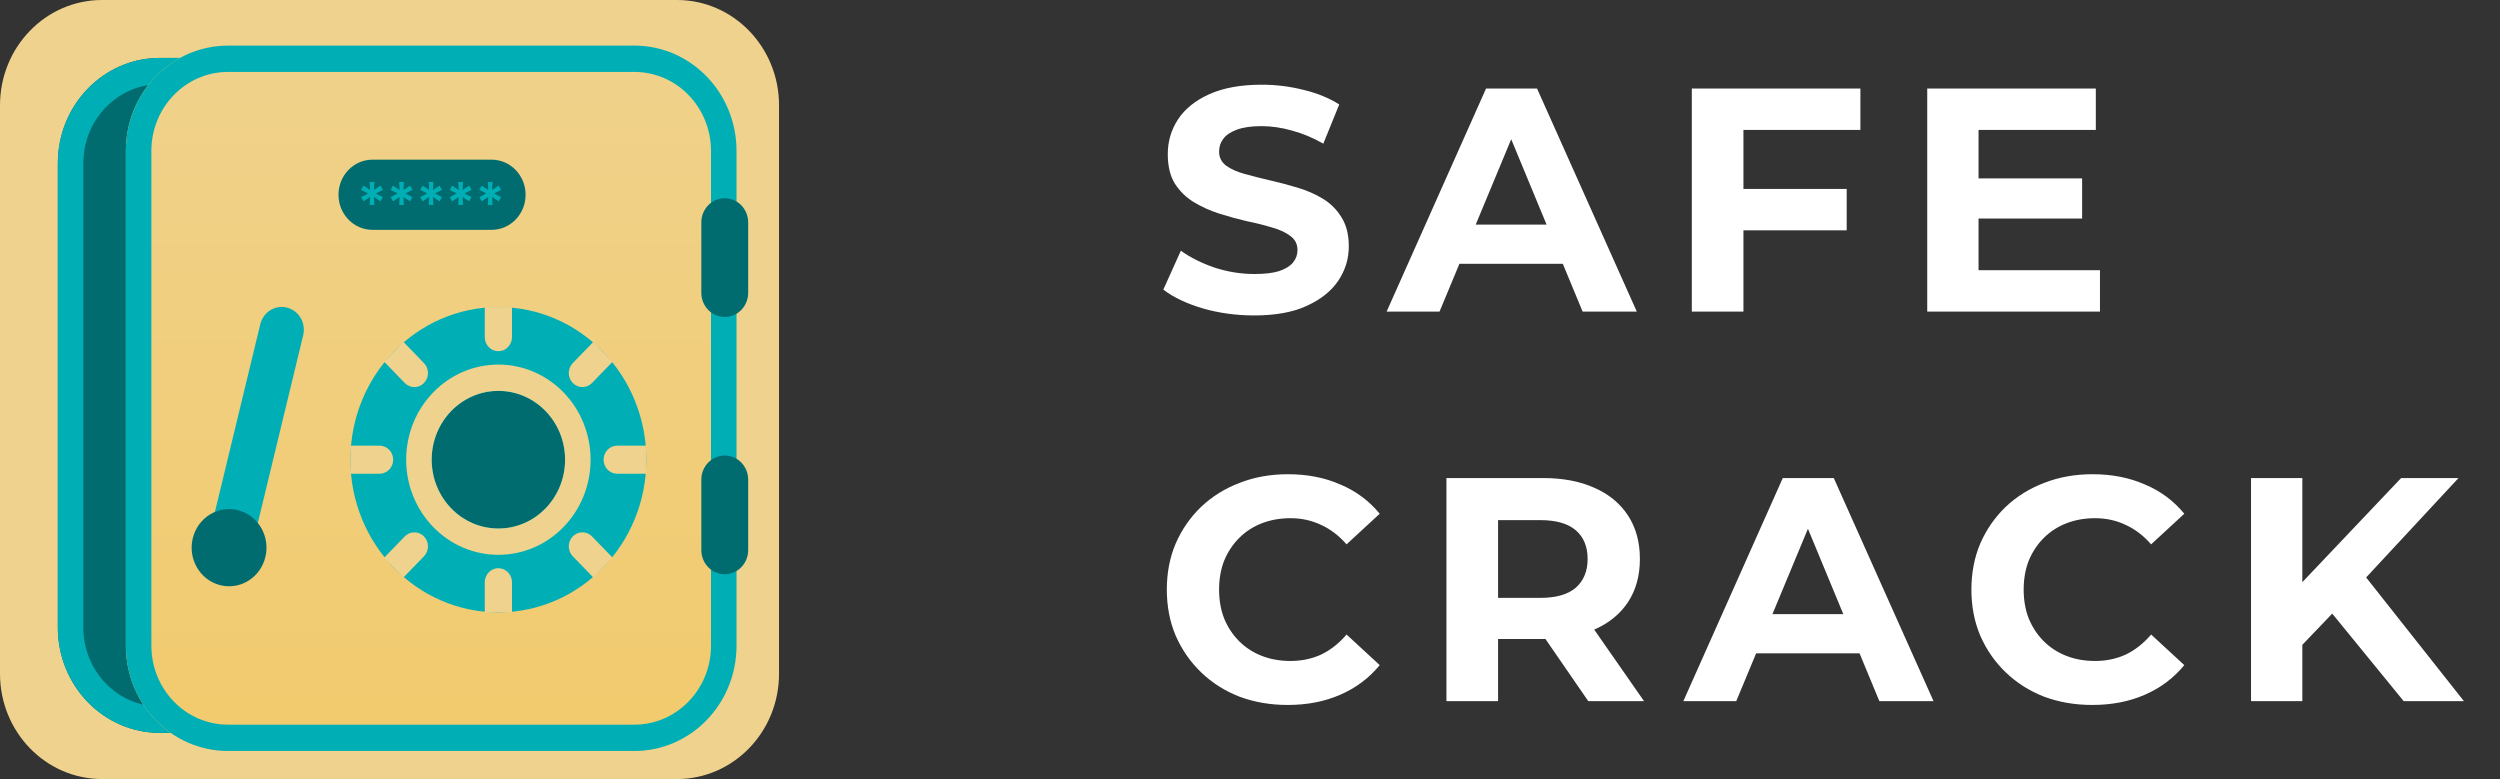 <svg width="353" height="110" viewBox="0 0 353 110" fill="none" xmlns="http://www.w3.org/2000/svg">
<rect x="0" y="0" width="353" height="110" fill="#333333" stroke="none"/>
<g clip-path="url(#clip0_1773_240)">
<path d="M0 14.865C0 6.655 6.452 0 14.411 0H95.59C103.548 0 110 6.655 110 14.865V95.135C110 103.345 103.548 110 95.59 110H14.411C6.452 110 0 103.345 0 95.135V14.865Z" fill="#EFD28D"/>
<path d="M8.166 23.041C8.166 14.831 14.618 8.176 22.576 8.176H89.063C97.022 8.176 103.473 14.831 103.473 23.041V88.618C103.473 96.828 97.022 103.483 89.063 103.483H22.576C14.618 103.483 8.166 96.828 8.166 88.618V23.041Z" fill="#006C6F"/>
<path fill-rule="evenodd" clip-rule="evenodd" d="M89.063 11.892H22.576C16.608 11.892 11.769 16.883 11.769 23.041V88.618C11.769 94.775 16.608 99.767 22.576 99.767H89.063C95.032 99.767 99.871 94.775 99.871 88.618V23.041C99.871 16.883 95.032 11.892 89.063 11.892ZM22.576 8.176C14.618 8.176 8.166 14.831 8.166 23.041V88.618C8.166 96.828 14.618 103.483 22.576 103.483H89.063C97.022 103.483 103.473 96.828 103.473 88.618V23.041C103.473 14.831 97.022 8.176 89.063 8.176H22.576Z" fill="#00AFB5"/>
<path d="M17.773 21.306C17.773 13.097 24.224 6.441 32.183 6.441H89.585C97.544 6.441 103.996 13.097 103.996 21.306V91.171C103.996 99.381 97.544 106.036 89.585 106.036H32.183C24.224 106.036 17.773 99.381 17.773 91.171V21.306Z" fill="url(#paint0_linear_1773_240)"/>
<path fill-rule="evenodd" clip-rule="evenodd" d="M89.585 10.158H32.183C26.214 10.158 21.375 15.149 21.375 21.306V91.171C21.375 97.328 26.214 102.32 32.183 102.32H89.585C95.554 102.32 100.393 97.328 100.393 91.171V21.306C100.393 15.149 95.554 10.158 89.585 10.158ZM32.183 6.441C24.224 6.441 17.773 13.097 17.773 21.306V91.171C17.773 99.381 24.224 106.036 32.183 106.036H89.585C97.544 106.036 103.996 99.381 103.996 91.171V21.306C103.996 13.097 97.544 6.441 89.585 6.441H32.183Z" fill="#00AFB5"/>
<path d="M99.028 31.402C99.028 29.518 100.509 27.991 102.336 27.991C104.162 27.991 105.643 29.518 105.643 31.402V41.345C105.643 43.23 104.162 44.757 102.336 44.757C100.509 44.757 99.028 43.23 99.028 41.345V31.402Z" fill="#006C6F"/>
<path d="M99.028 67.73C99.028 65.846 100.509 64.318 102.336 64.318C104.162 64.318 105.643 65.846 105.643 67.73V77.673C105.643 79.557 104.162 81.084 102.336 81.084C100.509 81.084 99.028 79.557 99.028 77.673V67.73Z" fill="#006C6F"/>
<path d="M91.266 64.91C91.266 76.814 81.911 86.464 70.371 86.464C58.831 86.464 49.476 76.814 49.476 64.91C49.476 53.006 58.831 43.356 70.371 43.356C81.911 43.356 91.266 53.006 91.266 64.91Z" fill="#00AFB5"/>
<path d="M79.789 64.91C79.789 70.275 75.572 74.624 70.371 74.624C65.17 74.624 60.954 70.275 60.954 64.91C60.954 59.545 65.17 55.195 70.371 55.195C75.572 55.195 79.789 59.545 79.789 64.91Z" fill="#006C6F"/>
<path fill-rule="evenodd" clip-rule="evenodd" d="M83.391 64.91C83.391 72.327 77.562 78.341 70.371 78.341C63.18 78.341 57.351 72.327 57.351 64.91C57.351 57.492 63.18 51.479 70.371 51.479C77.562 51.479 83.391 57.492 83.391 64.91ZM70.371 74.624C75.572 74.624 79.789 70.275 79.789 64.91C79.789 59.545 75.572 55.195 70.371 55.195C65.17 55.195 60.954 59.545 60.954 64.91C60.954 70.275 65.17 74.624 70.371 74.624Z" fill="#EFD28D"/>
<path fill-rule="evenodd" clip-rule="evenodd" d="M72.293 43.356V47.606C72.293 48.701 71.432 49.588 70.371 49.588C69.31 49.588 68.45 48.701 68.45 47.606V43.356H72.293Z" fill="#EFD28D"/>
<path fill-rule="evenodd" clip-rule="evenodd" d="M68.45 86.464V82.214C68.45 81.119 69.31 80.232 70.371 80.232C71.432 80.232 72.293 81.119 72.293 82.214V86.464H68.45Z" fill="#EFD28D"/>
<path fill-rule="evenodd" clip-rule="evenodd" d="M49.476 62.928H53.596C54.657 62.928 55.518 63.815 55.518 64.91C55.518 66.004 54.657 66.892 53.596 66.892H49.476V62.928Z" fill="#EFD28D"/>
<path fill-rule="evenodd" clip-rule="evenodd" d="M91.266 66.892H87.146C86.085 66.892 85.225 66.004 85.225 64.91C85.225 63.815 86.085 62.928 87.146 62.928H91.266V66.892Z" fill="#EFD28D"/>
<path fill-rule="evenodd" clip-rule="evenodd" d="M86.505 51.07L83.592 54.076C82.841 54.85 81.625 54.85 80.874 54.076C80.124 53.302 80.124 52.047 80.874 51.273L83.788 48.267L86.505 51.07Z" fill="#EFD28D"/>
<path fill-rule="evenodd" clip-rule="evenodd" d="M54.237 78.749L57.151 75.744C57.901 74.97 59.118 74.97 59.868 75.744C60.618 76.518 60.618 77.773 59.868 78.547L56.955 81.552L54.237 78.749Z" fill="#EFD28D"/>
<path fill-rule="evenodd" clip-rule="evenodd" d="M56.955 48.267L59.868 51.273C60.618 52.047 60.618 53.302 59.868 54.076C59.118 54.85 57.901 54.85 57.151 54.076L54.237 51.07L56.955 48.267Z" fill="#EFD28D"/>
<path fill-rule="evenodd" clip-rule="evenodd" d="M83.788 81.552L80.874 78.547C80.124 77.773 80.124 76.518 80.874 75.744C81.625 74.97 82.841 74.97 83.592 75.744L86.505 78.749L83.788 81.552Z" fill="#EFD28D"/>
<path d="M31.821 79.494C30.148 79.064 29.13 77.316 29.547 75.59L36.752 45.782C37.169 44.056 38.863 43.005 40.536 43.436C42.21 43.866 43.228 45.614 42.811 47.34L35.606 77.148C35.188 78.874 33.494 79.924 31.821 79.494Z" fill="#00AFB5"/>
<path d="M33.622 72.042C36.453 72.77 38.177 75.728 37.471 78.649C36.765 81.57 33.897 83.347 31.066 82.619C28.234 81.891 26.511 78.933 27.217 76.012C27.923 73.091 30.791 71.314 33.622 72.042Z" fill="#006C6F"/>
<path d="M47.795 27.5C47.795 24.764 49.945 22.545 52.598 22.545H69.41C72.063 22.545 74.214 24.764 74.214 27.5C74.214 30.236 72.063 32.455 69.41 32.455H52.598C49.945 32.455 47.795 30.236 47.795 27.5Z" fill="#006C6F"/>
<path d="M68.884 28.941L68.945 27.801L68.019 28.429L67.686 27.832L68.676 27.32L67.686 26.807L68.019 26.211L68.945 26.838L68.884 25.698H69.546L69.487 26.838L70.415 26.211L70.748 26.807L69.754 27.32L70.748 27.832L70.415 28.429L69.487 27.801L69.546 28.941H68.884Z" fill="#00AFB5"/>
<path d="M64.711 28.941L64.773 27.801L63.846 28.429L63.513 27.832L64.503 27.32L63.513 26.807L63.846 26.211L64.773 26.838L64.711 25.698H65.374L65.314 26.838L66.242 26.211L66.575 26.807L65.581 27.32L66.575 27.832L66.242 28.429L65.314 27.801L65.374 28.941H64.711Z" fill="#00AFB5"/>
<path d="M60.538 28.941L60.6 27.801L59.672 28.429L59.34 27.832L60.33 27.32L59.34 26.807L59.672 26.211L60.6 26.838L60.538 25.698H61.201L61.141 26.838L62.069 26.211L62.402 26.807L61.408 27.32L62.402 27.832L62.069 28.429L61.141 27.801L61.201 28.941H60.538Z" fill="#00AFB5"/>
<path d="M56.365 28.941L56.427 27.801L55.499 28.429L55.166 27.832L56.157 27.32L55.166 26.807L55.499 26.211L56.427 26.838L56.365 25.698H57.028L56.968 26.838L57.896 26.211L58.229 26.807L57.235 27.32L58.229 27.832L57.896 28.429L56.968 27.801L57.028 28.941H56.365Z" fill="#00AFB5"/>
<path d="M52.192 28.941L52.254 27.801L51.326 28.429L50.993 27.832L51.984 27.32L50.993 26.807L51.326 26.211L52.254 26.838L52.192 25.698H52.855L52.795 26.838L53.723 26.211L54.056 26.807L53.062 27.32L54.056 27.832L53.723 28.429L52.795 27.801L52.855 28.941H52.192Z" fill="#00AFB5"/>
<path d="M177.085 44.54C174.565 44.54 172.15 44.21 169.84 43.55C167.53 42.86 165.67 41.975 164.26 40.895L166.735 35.405C168.085 36.365 169.675 37.16 171.505 37.79C173.365 38.39 175.24 38.69 177.13 38.69C178.57 38.69 179.725 38.555 180.595 38.285C181.495 37.985 182.155 37.58 182.575 37.07C182.995 36.56 183.205 35.975 183.205 35.315C183.205 34.475 182.875 33.815 182.215 33.335C181.555 32.825 180.685 32.42 179.605 32.12C178.525 31.79 177.325 31.49 176.005 31.22C174.715 30.92 173.41 30.56 172.09 30.14C170.8 29.72 169.615 29.18 168.535 28.52C167.455 27.86 166.57 26.99 165.88 25.91C165.22 24.83 164.89 23.45 164.89 21.77C164.89 19.97 165.37 18.335 166.33 16.865C167.32 15.365 168.79 14.18 170.74 13.31C172.72 12.41 175.195 11.96 178.165 11.96C180.145 11.96 182.095 12.2 184.015 12.68C185.935 13.13 187.63 13.82 189.1 14.75L186.85 20.285C185.38 19.445 183.91 18.83 182.44 18.44C180.97 18.02 179.53 17.81 178.12 17.81C176.71 17.81 175.555 17.975 174.655 18.305C173.755 18.635 173.11 19.07 172.72 19.61C172.33 20.12 172.135 20.72 172.135 21.41C172.135 22.22 172.465 22.88 173.125 23.39C173.785 23.87 174.655 24.26 175.735 24.56C176.815 24.86 178 25.16 179.29 25.46C180.61 25.76 181.915 26.105 183.205 26.495C184.525 26.885 185.725 27.41 186.805 28.07C187.885 28.73 188.755 29.6 189.415 30.68C190.105 31.76 190.45 33.125 190.45 34.775C190.45 36.545 189.955 38.165 188.965 39.635C187.975 41.105 186.49 42.29 184.51 43.19C182.56 44.09 180.085 44.54 177.085 44.54ZM195.791 44L209.831 12.5H217.031L231.116 44H223.466L211.946 16.19H214.826L203.261 44H195.791ZM202.811 37.25L204.746 31.715H220.946L222.926 37.25H202.811ZM245.634 26.675H260.754V32.525H245.634V26.675ZM246.174 44H238.884V12.5H262.689V18.35H246.174V44ZM278.83 25.19H293.995V30.86H278.83V25.19ZM279.37 38.15H296.515V44H272.125V12.5H295.93V18.35H279.37V38.15ZM181.81 99.54C179.38 99.54 177.115 99.15 175.015 98.37C172.945 97.56 171.145 96.42 169.615 94.95C168.085 93.48 166.885 91.755 166.015 89.775C165.175 87.795 164.755 85.62 164.755 83.25C164.755 80.88 165.175 78.705 166.015 76.725C166.885 74.745 168.085 73.02 169.615 71.55C171.175 70.08 172.99 68.955 175.06 68.175C177.13 67.365 179.395 66.96 181.855 66.96C184.585 66.96 187.045 67.44 189.235 68.4C191.455 69.33 193.315 70.71 194.815 72.54L190.135 76.86C189.055 75.63 187.855 74.715 186.535 74.115C185.215 73.485 183.775 73.17 182.215 73.17C180.745 73.17 179.395 73.41 178.165 73.89C176.935 74.37 175.87 75.06 174.97 75.96C174.07 76.86 173.365 77.925 172.855 79.155C172.375 80.385 172.135 81.75 172.135 83.25C172.135 84.75 172.375 86.115 172.855 87.345C173.365 88.575 174.07 89.64 174.97 90.54C175.87 91.44 176.935 92.13 178.165 92.61C179.395 93.09 180.745 93.33 182.215 93.33C183.775 93.33 185.215 93.03 186.535 92.43C187.855 91.8 189.055 90.855 190.135 89.595L194.815 93.915C193.315 95.745 191.455 97.14 189.235 98.1C187.045 99.06 184.57 99.54 181.81 99.54ZM204.238 99V67.5H217.873C220.693 67.5 223.123 67.965 225.163 68.895C227.203 69.795 228.778 71.1 229.888 72.81C230.998 74.52 231.553 76.56 231.553 78.93C231.553 81.27 230.998 83.295 229.888 85.005C228.778 86.685 227.203 87.975 225.163 88.875C223.123 89.775 220.693 90.225 217.873 90.225H208.288L211.528 87.03V99H204.238ZM224.263 99L216.388 87.57H224.173L232.138 99H224.263ZM211.528 87.84L208.288 84.42H217.468C219.718 84.42 221.398 83.94 222.508 82.98C223.618 81.99 224.173 80.64 224.173 78.93C224.173 77.19 223.618 75.84 222.508 74.88C221.398 73.92 219.718 73.44 217.468 73.44H208.288L211.528 69.975V87.84ZM237.689 99L251.729 67.5H258.929L273.014 99H265.364L253.844 71.19H256.724L245.159 99H237.689ZM244.709 92.25L246.644 86.715H262.844L264.824 92.25H244.709ZM295.417 99.54C292.987 99.54 290.722 99.15 288.622 98.37C286.552 97.56 284.752 96.42 283.222 94.95C281.692 93.48 280.492 91.755 279.622 89.775C278.782 87.795 278.362 85.62 278.362 83.25C278.362 80.88 278.782 78.705 279.622 76.725C280.492 74.745 281.692 73.02 283.222 71.55C284.782 70.08 286.597 68.955 288.667 68.175C290.737 67.365 293.002 66.96 295.462 66.96C298.192 66.96 300.652 67.44 302.842 68.4C305.062 69.33 306.922 70.71 308.422 72.54L303.742 76.86C302.662 75.63 301.462 74.715 300.142 74.115C298.822 73.485 297.382 73.17 295.822 73.17C294.352 73.17 293.002 73.41 291.772 73.89C290.542 74.37 289.477 75.06 288.577 75.96C287.677 76.86 286.972 77.925 286.462 79.155C285.982 80.385 285.742 81.75 285.742 83.25C285.742 84.75 285.982 86.115 286.462 87.345C286.972 88.575 287.677 89.64 288.577 90.54C289.477 91.44 290.542 92.13 291.772 92.61C293.002 93.09 294.352 93.33 295.822 93.33C297.382 93.33 298.822 93.03 300.142 92.43C301.462 91.8 302.662 90.855 303.742 89.595L308.422 93.915C306.922 95.745 305.062 97.14 302.842 98.1C300.652 99.06 298.177 99.54 295.417 99.54ZM324.37 91.8L323.965 83.385L339.04 67.5H347.14L333.55 82.125L329.5 86.445L324.37 91.8ZM317.845 99V67.5H325.09V99H317.845ZM339.4 99L328.195 85.275L332.965 80.1L347.905 99H339.4Z" fill="white"/>
</g>
<defs>
<linearGradient id="paint0_linear_1773_240" x1="55" y1="-1.02707e-06" x2="55" y2="110" gradientUnits="userSpaceOnUse">
<stop stop-color="#EFD28D"/>
<stop offset="1" stop-color="#F2CA6C"/>
</linearGradient>
<clipPath id="clip0_1773_240">
<rect width="353" height="110" fill="white"/>
</clipPath>
</defs>
</svg>

